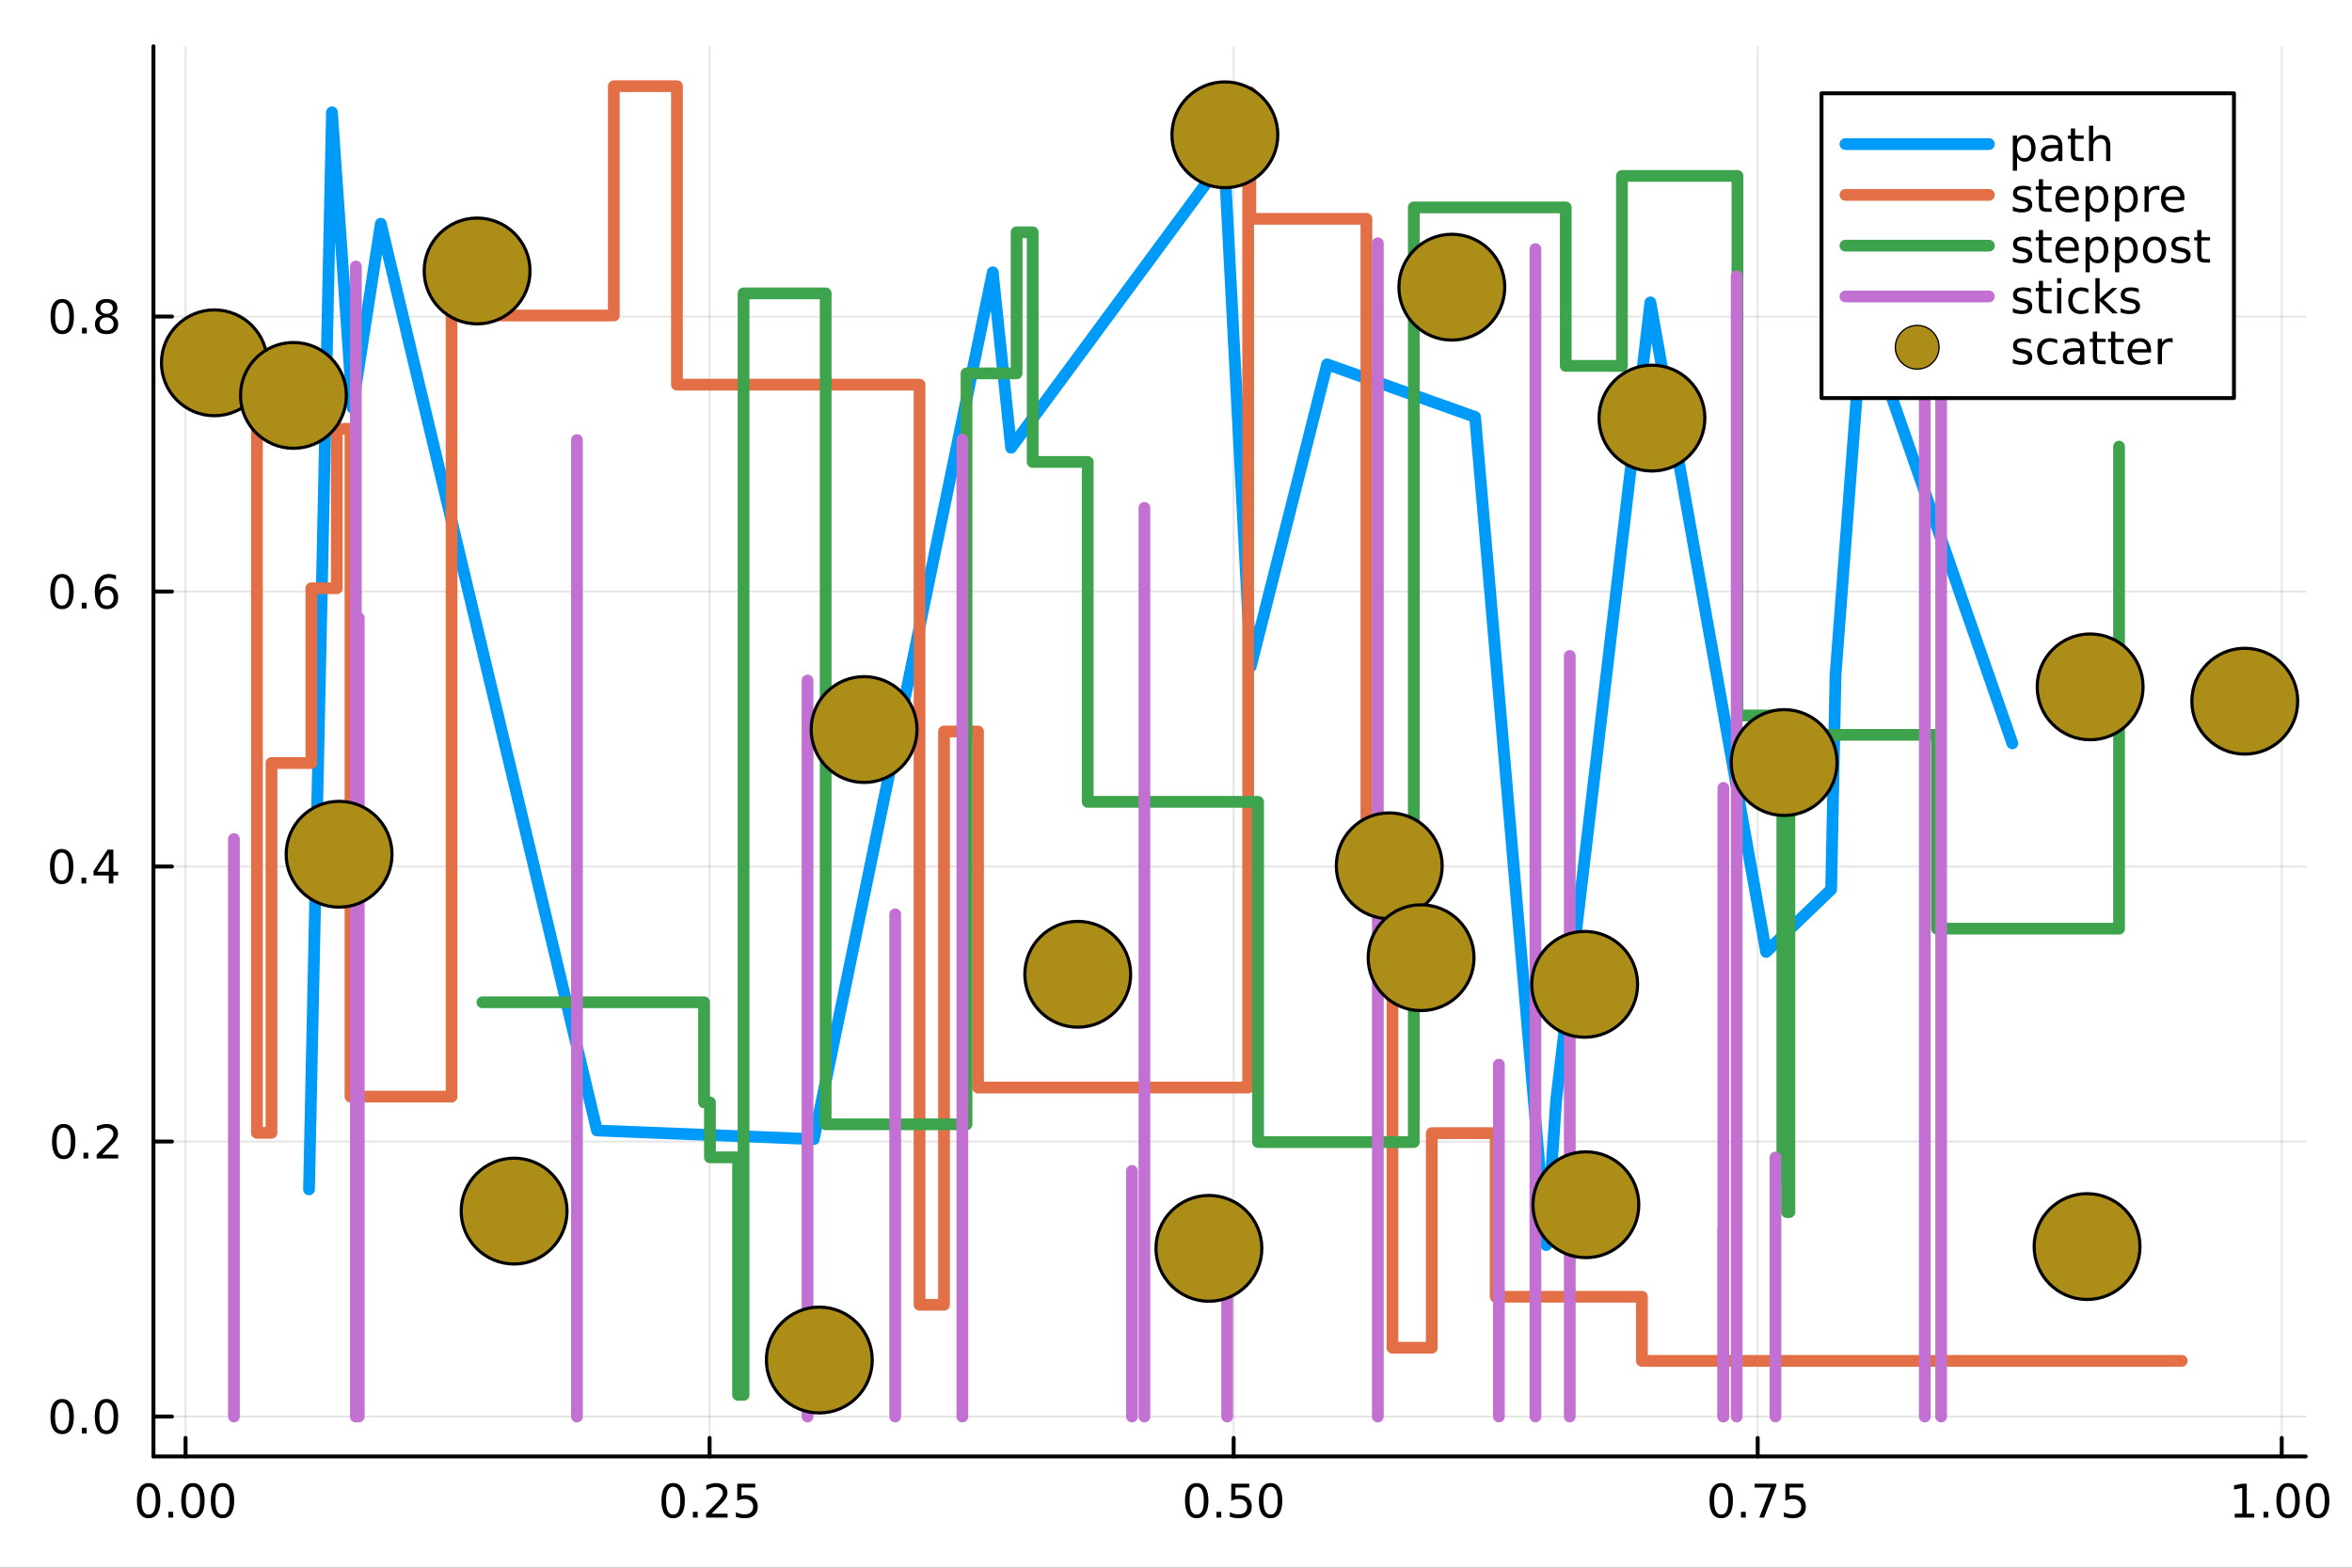 <?xml version="1.0" encoding="utf-8"?>
<svg xmlns="http://www.w3.org/2000/svg" xmlns:xlink="http://www.w3.org/1999/xlink" width="600" height="400" viewBox="0 0 2400 1600">
<rect x="0" y="0" width="2400" height="1600" fill="#333333" stroke="none"/>
<defs>
  <clipPath id="clip410">
    <rect x="0" y="0" width="2400" height="1600"/>
  </clipPath>
</defs>
<path clip-path="url(#clip410)" d="M0 1600 L2400 1600 L2400 0 L0 0  Z" fill="#ffffff" fill-rule="evenodd" fill-opacity="1"/>
<defs>
  <clipPath id="clip411">
    <rect x="480" y="0" width="1681" height="1600"/>
  </clipPath>
</defs>
<path clip-path="url(#clip410)" d="M156.598 1486.45 L2352.76 1486.45 L2352.76 47.244 L156.598 47.244  Z" fill="#ffffff" fill-rule="evenodd" fill-opacity="1"/>
<defs>
  <clipPath id="clip412">
    <rect x="156" y="47" width="2197" height="1440"/>
  </clipPath>
</defs>
<polyline clip-path="url(#clip412)" style="stroke:#000000; stroke-linecap:round; stroke-linejoin:round; stroke-width:2; stroke-opacity:0.1; fill:none" points="189.348,1486.45 189.348,47.244 "/>
<polyline clip-path="url(#clip412)" style="stroke:#000000; stroke-linecap:round; stroke-linejoin:round; stroke-width:2; stroke-opacity:0.1; fill:none" points="724.084,1486.45 724.084,47.244 "/>
<polyline clip-path="url(#clip412)" style="stroke:#000000; stroke-linecap:round; stroke-linejoin:round; stroke-width:2; stroke-opacity:0.1; fill:none" points="1258.82,1486.45 1258.82,47.244 "/>
<polyline clip-path="url(#clip412)" style="stroke:#000000; stroke-linecap:round; stroke-linejoin:round; stroke-width:2; stroke-opacity:0.1; fill:none" points="1793.56,1486.45 1793.56,47.244 "/>
<polyline clip-path="url(#clip412)" style="stroke:#000000; stroke-linecap:round; stroke-linejoin:round; stroke-width:2; stroke-opacity:0.1; fill:none" points="2328.29,1486.45 2328.29,47.244 "/>
<polyline clip-path="url(#clip412)" style="stroke:#000000; stroke-linecap:round; stroke-linejoin:round; stroke-width:2; stroke-opacity:0.1; fill:none" points="156.598,1445.72 2352.76,1445.72 "/>
<polyline clip-path="url(#clip412)" style="stroke:#000000; stroke-linecap:round; stroke-linejoin:round; stroke-width:2; stroke-opacity:0.1; fill:none" points="156.598,1165.06 2352.76,1165.06 "/>
<polyline clip-path="url(#clip412)" style="stroke:#000000; stroke-linecap:round; stroke-linejoin:round; stroke-width:2; stroke-opacity:0.1; fill:none" points="156.598,884.398 2352.76,884.398 "/>
<polyline clip-path="url(#clip412)" style="stroke:#000000; stroke-linecap:round; stroke-linejoin:round; stroke-width:2; stroke-opacity:0.1; fill:none" points="156.598,603.739 2352.76,603.739 "/>
<polyline clip-path="url(#clip412)" style="stroke:#000000; stroke-linecap:round; stroke-linejoin:round; stroke-width:2; stroke-opacity:0.1; fill:none" points="156.598,323.08 2352.76,323.08 "/>
<polyline clip-path="url(#clip410)" style="stroke:#000000; stroke-linecap:round; stroke-linejoin:round; stroke-width:4; stroke-opacity:1; fill:none" points="156.598,1486.45 2352.76,1486.45 "/>
<polyline clip-path="url(#clip410)" style="stroke:#000000; stroke-linecap:round; stroke-linejoin:round; stroke-width:4; stroke-opacity:1; fill:none" points="189.348,1486.45 189.348,1467.55 "/>
<polyline clip-path="url(#clip410)" style="stroke:#000000; stroke-linecap:round; stroke-linejoin:round; stroke-width:4; stroke-opacity:1; fill:none" points="724.084,1486.45 724.084,1467.55 "/>
<polyline clip-path="url(#clip410)" style="stroke:#000000; stroke-linecap:round; stroke-linejoin:round; stroke-width:4; stroke-opacity:1; fill:none" points="1258.82,1486.45 1258.82,1467.55 "/>
<polyline clip-path="url(#clip410)" style="stroke:#000000; stroke-linecap:round; stroke-linejoin:round; stroke-width:4; stroke-opacity:1; fill:none" points="1793.56,1486.45 1793.56,1467.55 "/>
<polyline clip-path="url(#clip410)" style="stroke:#000000; stroke-linecap:round; stroke-linejoin:round; stroke-width:4; stroke-opacity:1; fill:none" points="2328.29,1486.45 2328.29,1467.55 "/>
<path clip-path="url(#clip410)" d="M151.651 1517.37 Q148.04 1517.37 146.211 1520.93 Q144.406 1524.47 144.406 1531.6 Q144.406 1538.71 146.211 1542.27 Q148.04 1545.82 151.651 1545.82 Q155.285 1545.82 157.091 1542.27 Q158.92 1538.71 158.92 1531.6 Q158.92 1524.47 157.091 1520.93 Q155.285 1517.37 151.651 1517.37 M151.651 1513.66 Q157.461 1513.66 160.517 1518.27 Q163.596 1522.85 163.596 1531.6 Q163.596 1540.33 160.517 1544.94 Q157.461 1549.52 151.651 1549.52 Q145.841 1549.52 142.762 1544.94 Q139.707 1540.33 139.707 1531.6 Q139.707 1522.85 142.762 1518.27 Q145.841 1513.66 151.651 1513.66 Z" fill="#000000" fill-rule="nonzero" fill-opacity="1" /><path clip-path="url(#clip410)" d="M171.813 1542.97 L176.697 1542.97 L176.697 1548.85 L171.813 1548.85 L171.813 1542.97 Z" fill="#000000" fill-rule="nonzero" fill-opacity="1" /><path clip-path="url(#clip410)" d="M196.882 1517.37 Q193.271 1517.37 191.443 1520.93 Q189.637 1524.47 189.637 1531.6 Q189.637 1538.71 191.443 1542.27 Q193.271 1545.82 196.882 1545.82 Q200.517 1545.82 202.322 1542.27 Q204.151 1538.71 204.151 1531.6 Q204.151 1524.47 202.322 1520.93 Q200.517 1517.37 196.882 1517.37 M196.882 1513.66 Q202.693 1513.66 205.748 1518.27 Q208.827 1522.85 208.827 1531.6 Q208.827 1540.33 205.748 1544.94 Q202.693 1549.52 196.882 1549.52 Q191.072 1549.52 187.994 1544.94 Q184.938 1540.33 184.938 1531.6 Q184.938 1522.85 187.994 1518.27 Q191.072 1513.66 196.882 1513.66 Z" fill="#000000" fill-rule="nonzero" fill-opacity="1" /><path clip-path="url(#clip410)" d="M227.044 1517.37 Q223.433 1517.37 221.605 1520.93 Q219.799 1524.47 219.799 1531.6 Q219.799 1538.71 221.605 1542.27 Q223.433 1545.82 227.044 1545.82 Q230.679 1545.82 232.484 1542.27 Q234.313 1538.71 234.313 1531.6 Q234.313 1524.47 232.484 1520.93 Q230.679 1517.37 227.044 1517.37 M227.044 1513.66 Q232.854 1513.66 235.91 1518.27 Q238.989 1522.85 238.989 1531.6 Q238.989 1540.33 235.91 1544.94 Q232.854 1549.52 227.044 1549.52 Q221.234 1549.52 218.155 1544.94 Q215.1 1540.33 215.1 1531.6 Q215.1 1522.85 218.155 1518.27 Q221.234 1513.66 227.044 1513.66 Z" fill="#000000" fill-rule="nonzero" fill-opacity="1" /><path clip-path="url(#clip410)" d="M686.885 1517.37 Q683.274 1517.37 681.445 1520.93 Q679.64 1524.47 679.64 1531.6 Q679.64 1538.71 681.445 1542.27 Q683.274 1545.82 686.885 1545.82 Q690.519 1545.82 692.325 1542.27 Q694.154 1538.71 694.154 1531.6 Q694.154 1524.47 692.325 1520.93 Q690.519 1517.37 686.885 1517.37 M686.885 1513.66 Q692.695 1513.66 695.751 1518.27 Q698.829 1522.85 698.829 1531.6 Q698.829 1540.33 695.751 1544.94 Q692.695 1549.52 686.885 1549.52 Q681.075 1549.52 677.996 1544.94 Q674.941 1540.33 674.941 1531.6 Q674.941 1522.85 677.996 1518.27 Q681.075 1513.66 686.885 1513.66 Z" fill="#000000" fill-rule="nonzero" fill-opacity="1" /><path clip-path="url(#clip410)" d="M707.047 1542.97 L711.931 1542.97 L711.931 1548.85 L707.047 1548.85 L707.047 1542.97 Z" fill="#000000" fill-rule="nonzero" fill-opacity="1" /><path clip-path="url(#clip410)" d="M726.144 1544.91 L742.463 1544.91 L742.463 1548.85 L720.519 1548.85 L720.519 1544.91 Q723.181 1542.16 727.764 1537.53 Q732.371 1532.88 733.551 1531.53 Q735.797 1529.01 736.676 1527.27 Q737.579 1525.51 737.579 1523.82 Q737.579 1521.07 735.635 1519.33 Q733.713 1517.6 730.612 1517.6 Q728.413 1517.6 725.959 1518.36 Q723.528 1519.13 720.751 1520.68 L720.751 1515.95 Q723.575 1514.82 726.028 1514.24 Q728.482 1513.66 730.519 1513.66 Q735.889 1513.66 739.084 1516.35 Q742.278 1519.03 742.278 1523.52 Q742.278 1525.65 741.468 1527.57 Q740.681 1529.47 738.575 1532.07 Q737.996 1532.74 734.894 1535.95 Q731.792 1539.15 726.144 1544.91 Z" fill="#000000" fill-rule="nonzero" fill-opacity="1" /><path clip-path="url(#clip410)" d="M752.324 1514.29 L770.681 1514.29 L770.681 1518.22 L756.607 1518.22 L756.607 1526.7 Q757.625 1526.35 758.644 1526.19 Q759.662 1526 760.681 1526 Q766.468 1526 769.848 1529.17 Q773.227 1532.34 773.227 1537.76 Q773.227 1543.34 769.755 1546.44 Q766.283 1549.52 759.963 1549.52 Q757.787 1549.52 755.519 1549.15 Q753.274 1548.78 750.866 1548.04 L750.866 1543.34 Q752.949 1544.47 755.172 1545.03 Q757.394 1545.58 759.871 1545.58 Q763.875 1545.58 766.213 1543.48 Q768.551 1541.37 768.551 1537.76 Q768.551 1534.15 766.213 1532.04 Q763.875 1529.94 759.871 1529.94 Q757.996 1529.94 756.121 1530.35 Q754.269 1530.77 752.324 1531.65 L752.324 1514.29 Z" fill="#000000" fill-rule="nonzero" fill-opacity="1" /><path clip-path="url(#clip410)" d="M1221.12 1517.37 Q1217.51 1517.37 1215.68 1520.93 Q1213.88 1524.47 1213.88 1531.6 Q1213.88 1538.71 1215.68 1542.27 Q1217.51 1545.82 1221.12 1545.82 Q1224.76 1545.82 1226.56 1542.27 Q1228.39 1538.71 1228.39 1531.6 Q1228.39 1524.47 1226.56 1520.93 Q1224.76 1517.37 1221.12 1517.37 M1221.12 1513.66 Q1226.93 1513.66 1229.99 1518.27 Q1233.07 1522.85 1233.07 1531.6 Q1233.07 1540.33 1229.99 1544.94 Q1226.93 1549.52 1221.12 1549.52 Q1215.31 1549.52 1212.23 1544.94 Q1209.18 1540.33 1209.18 1531.6 Q1209.18 1522.85 1212.23 1518.27 Q1215.31 1513.66 1221.12 1513.66 Z" fill="#000000" fill-rule="nonzero" fill-opacity="1" /><path clip-path="url(#clip410)" d="M1241.29 1542.97 L1246.17 1542.97 L1246.17 1548.85 L1241.29 1548.85 L1241.29 1542.97 Z" fill="#000000" fill-rule="nonzero" fill-opacity="1" /><path clip-path="url(#clip410)" d="M1256.4 1514.29 L1274.76 1514.29 L1274.76 1518.22 L1260.68 1518.22 L1260.68 1526.7 Q1261.7 1526.35 1262.72 1526.19 Q1263.74 1526 1264.76 1526 Q1270.54 1526 1273.92 1529.17 Q1277.3 1532.34 1277.3 1537.76 Q1277.3 1543.34 1273.83 1546.44 Q1270.36 1549.52 1264.04 1549.52 Q1261.86 1549.52 1259.6 1549.15 Q1257.35 1548.78 1254.94 1548.04 L1254.94 1543.34 Q1257.03 1544.47 1259.25 1545.03 Q1261.47 1545.58 1263.95 1545.58 Q1267.95 1545.58 1270.29 1543.48 Q1272.63 1541.37 1272.63 1537.76 Q1272.63 1534.15 1270.29 1532.04 Q1267.95 1529.94 1263.95 1529.94 Q1262.07 1529.94 1260.2 1530.35 Q1258.35 1530.77 1256.4 1531.65 L1256.4 1514.29 Z" fill="#000000" fill-rule="nonzero" fill-opacity="1" /><path clip-path="url(#clip410)" d="M1296.52 1517.37 Q1292.91 1517.37 1291.08 1520.93 Q1289.27 1524.47 1289.27 1531.6 Q1289.27 1538.71 1291.08 1542.27 Q1292.91 1545.82 1296.52 1545.82 Q1300.15 1545.82 1301.96 1542.27 Q1303.79 1538.71 1303.79 1531.6 Q1303.79 1524.47 1301.96 1520.93 Q1300.15 1517.37 1296.52 1517.37 M1296.52 1513.66 Q1302.33 1513.66 1305.38 1518.27 Q1308.46 1522.85 1308.46 1531.6 Q1308.46 1540.33 1305.38 1544.94 Q1302.33 1549.52 1296.52 1549.52 Q1290.71 1549.52 1287.63 1544.94 Q1284.57 1540.33 1284.57 1531.6 Q1284.57 1522.85 1287.63 1518.27 Q1290.71 1513.66 1296.52 1513.66 Z" fill="#000000" fill-rule="nonzero" fill-opacity="1" /><path clip-path="url(#clip410)" d="M1756.36 1517.37 Q1752.75 1517.37 1750.92 1520.93 Q1749.11 1524.47 1749.11 1531.6 Q1749.11 1538.71 1750.92 1542.27 Q1752.75 1545.82 1756.36 1545.82 Q1759.99 1545.82 1761.8 1542.27 Q1763.63 1538.71 1763.63 1531.6 Q1763.63 1524.47 1761.8 1520.93 Q1759.99 1517.37 1756.36 1517.37 M1756.36 1513.66 Q1762.17 1513.66 1765.22 1518.27 Q1768.3 1522.85 1768.3 1531.6 Q1768.3 1540.33 1765.22 1544.94 Q1762.17 1549.52 1756.36 1549.52 Q1750.55 1549.52 1747.47 1544.94 Q1744.41 1540.33 1744.41 1531.6 Q1744.41 1522.85 1747.47 1518.27 Q1750.55 1513.66 1756.36 1513.66 Z" fill="#000000" fill-rule="nonzero" fill-opacity="1" /><path clip-path="url(#clip410)" d="M1776.52 1542.97 L1781.4 1542.97 L1781.4 1548.85 L1776.52 1548.85 L1776.52 1542.97 Z" fill="#000000" fill-rule="nonzero" fill-opacity="1" /><path clip-path="url(#clip410)" d="M1790.41 1514.29 L1812.63 1514.29 L1812.63 1516.28 L1800.08 1548.85 L1795.2 1548.85 L1807.01 1518.22 L1790.41 1518.22 L1790.41 1514.29 Z" fill="#000000" fill-rule="nonzero" fill-opacity="1" /><path clip-path="url(#clip410)" d="M1821.8 1514.29 L1840.15 1514.29 L1840.15 1518.22 L1826.08 1518.22 L1826.08 1526.7 Q1827.1 1526.35 1828.12 1526.19 Q1829.13 1526 1830.15 1526 Q1835.94 1526 1839.32 1529.17 Q1842.7 1532.34 1842.7 1537.76 Q1842.7 1543.34 1839.23 1546.44 Q1835.76 1549.52 1829.44 1549.52 Q1827.26 1549.52 1824.99 1549.15 Q1822.75 1548.78 1820.34 1548.04 L1820.34 1543.34 Q1822.42 1544.47 1824.64 1545.03 Q1826.87 1545.58 1829.34 1545.58 Q1833.35 1545.58 1835.69 1543.48 Q1838.02 1541.37 1838.02 1537.76 Q1838.02 1534.15 1835.69 1532.04 Q1833.35 1529.94 1829.34 1529.94 Q1827.47 1529.94 1825.59 1530.35 Q1823.74 1530.77 1821.8 1531.65 L1821.8 1514.29 Z" fill="#000000" fill-rule="nonzero" fill-opacity="1" /><path clip-path="url(#clip410)" d="M2280.36 1544.91 L2288 1544.91 L2288 1518.55 L2279.69 1520.21 L2279.69 1515.95 L2287.96 1514.29 L2292.63 1514.29 L2292.63 1544.91 L2300.27 1544.91 L2300.27 1548.85 L2280.36 1548.85 L2280.36 1544.91 Z" fill="#000000" fill-rule="nonzero" fill-opacity="1" /><path clip-path="url(#clip410)" d="M2309.72 1542.97 L2314.6 1542.97 L2314.6 1548.85 L2309.72 1548.85 L2309.72 1542.97 Z" fill="#000000" fill-rule="nonzero" fill-opacity="1" /><path clip-path="url(#clip410)" d="M2334.79 1517.37 Q2331.17 1517.37 2329.35 1520.93 Q2327.54 1524.47 2327.54 1531.6 Q2327.54 1538.71 2329.35 1542.27 Q2331.17 1545.82 2334.79 1545.82 Q2338.42 1545.82 2340.23 1542.27 Q2342.05 1538.71 2342.05 1531.6 Q2342.05 1524.47 2340.23 1520.93 Q2338.42 1517.37 2334.79 1517.37 M2334.79 1513.66 Q2340.6 1513.66 2343.65 1518.27 Q2346.73 1522.85 2346.73 1531.6 Q2346.73 1540.33 2343.65 1544.94 Q2340.6 1549.52 2334.79 1549.52 Q2328.98 1549.52 2325.9 1544.94 Q2322.84 1540.33 2322.84 1531.6 Q2322.84 1522.85 2325.9 1518.27 Q2328.98 1513.66 2334.79 1513.66 Z" fill="#000000" fill-rule="nonzero" fill-opacity="1" /><path clip-path="url(#clip410)" d="M2364.95 1517.37 Q2361.34 1517.37 2359.51 1520.93 Q2357.7 1524.47 2357.7 1531.6 Q2357.7 1538.71 2359.51 1542.27 Q2361.34 1545.82 2364.95 1545.82 Q2368.58 1545.82 2370.39 1542.27 Q2372.22 1538.71 2372.22 1531.6 Q2372.22 1524.47 2370.39 1520.93 Q2368.58 1517.37 2364.95 1517.37 M2364.95 1513.66 Q2370.76 1513.66 2373.81 1518.27 Q2376.89 1522.85 2376.89 1531.6 Q2376.89 1540.33 2373.81 1544.94 Q2370.76 1549.52 2364.95 1549.52 Q2359.14 1549.52 2356.06 1544.94 Q2353 1540.33 2353 1531.6 Q2353 1522.85 2356.06 1518.27 Q2359.14 1513.66 2364.95 1513.66 Z" fill="#000000" fill-rule="nonzero" fill-opacity="1" /><polyline clip-path="url(#clip410)" style="stroke:#000000; stroke-linecap:round; stroke-linejoin:round; stroke-width:4; stroke-opacity:1; fill:none" points="156.598,1486.45 156.598,47.244 "/>
<polyline clip-path="url(#clip410)" style="stroke:#000000; stroke-linecap:round; stroke-linejoin:round; stroke-width:4; stroke-opacity:1; fill:none" points="156.598,1445.72 175.496,1445.72 "/>
<polyline clip-path="url(#clip410)" style="stroke:#000000; stroke-linecap:round; stroke-linejoin:round; stroke-width:4; stroke-opacity:1; fill:none" points="156.598,1165.06 175.496,1165.06 "/>
<polyline clip-path="url(#clip410)" style="stroke:#000000; stroke-linecap:round; stroke-linejoin:round; stroke-width:4; stroke-opacity:1; fill:none" points="156.598,884.398 175.496,884.398 "/>
<polyline clip-path="url(#clip410)" style="stroke:#000000; stroke-linecap:round; stroke-linejoin:round; stroke-width:4; stroke-opacity:1; fill:none" points="156.598,603.739 175.496,603.739 "/>
<polyline clip-path="url(#clip410)" style="stroke:#000000; stroke-linecap:round; stroke-linejoin:round; stroke-width:4; stroke-opacity:1; fill:none" points="156.598,323.08 175.496,323.08 "/>
<path clip-path="url(#clip410)" d="M63.423 1431.51 Q59.812 1431.51 57.983 1435.08 Q56.177 1438.62 56.177 1445.75 Q56.177 1452.86 57.983 1456.42 Q59.812 1459.96 63.423 1459.96 Q67.057 1459.96 68.862 1456.42 Q70.691 1452.86 70.691 1445.75 Q70.691 1438.62 68.862 1435.08 Q67.057 1431.51 63.423 1431.51 M63.423 1427.81 Q69.233 1427.81 72.288 1432.42 Q75.367 1437 75.367 1445.75 Q75.367 1454.48 72.288 1459.08 Q69.233 1463.67 63.423 1463.67 Q57.612 1463.67 54.534 1459.08 Q51.478 1454.48 51.478 1445.75 Q51.478 1437 54.534 1432.42 Q57.612 1427.81 63.423 1427.81 Z" fill="#000000" fill-rule="nonzero" fill-opacity="1" /><path clip-path="url(#clip410)" d="M83.585 1457.12 L88.469 1457.12 L88.469 1463 L83.585 1463 L83.585 1457.12 Z" fill="#000000" fill-rule="nonzero" fill-opacity="1" /><path clip-path="url(#clip410)" d="M108.654 1431.51 Q105.043 1431.51 103.214 1435.08 Q101.409 1438.62 101.409 1445.75 Q101.409 1452.86 103.214 1456.42 Q105.043 1459.96 108.654 1459.96 Q112.288 1459.96 114.094 1456.42 Q115.922 1452.86 115.922 1445.75 Q115.922 1438.62 114.094 1435.08 Q112.288 1431.51 108.654 1431.51 M108.654 1427.81 Q114.464 1427.81 117.52 1432.42 Q120.598 1437 120.598 1445.75 Q120.598 1454.48 117.52 1459.08 Q114.464 1463.67 108.654 1463.67 Q102.844 1463.67 99.765 1459.08 Q96.71 1454.48 96.71 1445.75 Q96.71 1437 99.765 1432.42 Q102.844 1427.81 108.654 1427.81 Z" fill="#000000" fill-rule="nonzero" fill-opacity="1" /><path clip-path="url(#clip410)" d="M65.02 1150.86 Q61.409 1150.86 59.58 1154.42 Q57.775 1157.96 57.775 1165.09 Q57.775 1172.2 59.58 1175.76 Q61.409 1179.3 65.02 1179.3 Q68.654 1179.3 70.46 1175.76 Q72.288 1172.2 72.288 1165.09 Q72.288 1157.96 70.46 1154.42 Q68.654 1150.86 65.02 1150.86 M65.02 1147.15 Q70.83 1147.15 73.885 1151.76 Q76.964 1156.34 76.964 1165.09 Q76.964 1173.82 73.885 1178.42 Q70.83 1183.01 65.02 1183.01 Q59.21 1183.01 56.131 1178.42 Q53.075 1173.82 53.075 1165.09 Q53.075 1156.34 56.131 1151.76 Q59.21 1147.15 65.02 1147.15 Z" fill="#000000" fill-rule="nonzero" fill-opacity="1" /><path clip-path="url(#clip410)" d="M85.182 1176.46 L90.066 1176.46 L90.066 1182.34 L85.182 1182.34 L85.182 1176.46 Z" fill="#000000" fill-rule="nonzero" fill-opacity="1" /><path clip-path="url(#clip410)" d="M104.279 1178.4 L120.598 1178.4 L120.598 1182.34 L98.654 1182.34 L98.654 1178.4 Q101.316 1175.65 105.899 1171.02 Q110.506 1166.36 111.686 1165.02 Q113.932 1162.5 114.811 1160.76 Q115.714 1159 115.714 1157.31 Q115.714 1154.56 113.77 1152.82 Q111.848 1151.09 108.746 1151.09 Q106.547 1151.09 104.094 1151.85 Q101.663 1152.61 98.885 1154.17 L98.885 1149.44 Q101.709 1148.31 104.163 1147.73 Q106.617 1147.15 108.654 1147.15 Q114.024 1147.15 117.219 1149.84 Q120.413 1152.52 120.413 1157.01 Q120.413 1159.14 119.603 1161.06 Q118.816 1162.96 116.709 1165.55 Q116.131 1166.23 113.029 1169.44 Q109.927 1172.64 104.279 1178.4 Z" fill="#000000" fill-rule="nonzero" fill-opacity="1" /><path clip-path="url(#clip410)" d="M62.937 870.197 Q59.325 870.197 57.497 873.761 Q55.691 877.303 55.691 884.433 Q55.691 891.539 57.497 895.104 Q59.325 898.646 62.937 898.646 Q66.571 898.646 68.376 895.104 Q70.205 891.539 70.205 884.433 Q70.205 877.303 68.376 873.761 Q66.571 870.197 62.937 870.197 M62.937 866.493 Q68.747 866.493 71.802 871.099 Q74.881 875.683 74.881 884.433 Q74.881 893.159 71.802 897.766 Q68.747 902.349 62.937 902.349 Q57.126 902.349 54.048 897.766 Q50.992 893.159 50.992 884.433 Q50.992 875.683 54.048 871.099 Q57.126 866.493 62.937 866.493 Z" fill="#000000" fill-rule="nonzero" fill-opacity="1" /><path clip-path="url(#clip410)" d="M83.098 895.798 L87.983 895.798 L87.983 901.678 L83.098 901.678 L83.098 895.798 Z" fill="#000000" fill-rule="nonzero" fill-opacity="1" /><path clip-path="url(#clip410)" d="M111.015 871.192 L99.21 889.641 L111.015 889.641 L111.015 871.192 M109.788 867.118 L115.668 867.118 L115.668 889.641 L120.598 889.641 L120.598 893.53 L115.668 893.53 L115.668 901.678 L111.015 901.678 L111.015 893.53 L95.413 893.53 L95.413 889.016 L109.788 867.118 Z" fill="#000000" fill-rule="nonzero" fill-opacity="1" /><path clip-path="url(#clip410)" d="M63.261 589.538 Q59.65 589.538 57.821 593.103 Q56.015 596.644 56.015 603.774 Q56.015 610.88 57.821 614.445 Q59.65 617.987 63.261 617.987 Q66.895 617.987 68.7 614.445 Q70.529 610.88 70.529 603.774 Q70.529 596.644 68.7 593.103 Q66.895 589.538 63.261 589.538 M63.261 585.834 Q69.071 585.834 72.126 590.44 Q75.205 595.024 75.205 603.774 Q75.205 612.501 72.126 617.107 Q69.071 621.69 63.261 621.69 Q57.45 621.69 54.372 617.107 Q51.316 612.501 51.316 603.774 Q51.316 595.024 54.372 590.44 Q57.45 585.834 63.261 585.834 Z" fill="#000000" fill-rule="nonzero" fill-opacity="1" /><path clip-path="url(#clip410)" d="M83.422 615.139 L88.307 615.139 L88.307 621.019 L83.422 621.019 L83.422 615.139 Z" fill="#000000" fill-rule="nonzero" fill-opacity="1" /><path clip-path="url(#clip410)" d="M109.071 601.876 Q105.922 601.876 104.071 604.028 Q102.242 606.181 102.242 609.931 Q102.242 613.658 104.071 615.834 Q105.922 617.987 109.071 617.987 Q112.219 617.987 114.047 615.834 Q115.899 613.658 115.899 609.931 Q115.899 606.181 114.047 604.028 Q112.219 601.876 109.071 601.876 M118.353 587.223 L118.353 591.482 Q116.594 590.649 114.788 590.209 Q113.006 589.769 111.246 589.769 Q106.617 589.769 104.163 592.894 Q101.733 596.019 101.385 602.339 Q102.751 600.325 104.811 599.26 Q106.871 598.172 109.348 598.172 Q114.557 598.172 117.566 601.343 Q120.598 604.491 120.598 609.931 Q120.598 615.255 117.45 618.473 Q114.302 621.69 109.071 621.69 Q103.075 621.69 99.904 617.107 Q96.733 612.501 96.733 603.774 Q96.733 595.579 100.621 590.718 Q104.51 585.834 111.061 585.834 Q112.82 585.834 114.603 586.181 Q116.408 586.528 118.353 587.223 Z" fill="#000000" fill-rule="nonzero" fill-opacity="1" /><path clip-path="url(#clip410)" d="M63.515 308.879 Q59.904 308.879 58.075 312.444 Q56.27 315.985 56.27 323.115 Q56.27 330.221 58.075 333.786 Q59.904 337.328 63.515 337.328 Q67.149 337.328 68.955 333.786 Q70.784 330.221 70.784 323.115 Q70.784 315.985 68.955 312.444 Q67.149 308.879 63.515 308.879 M63.515 305.175 Q69.325 305.175 72.381 309.782 Q75.46 314.365 75.46 323.115 Q75.46 331.842 72.381 336.448 Q69.325 341.031 63.515 341.031 Q57.705 341.031 54.626 336.448 Q51.571 331.842 51.571 323.115 Q51.571 314.365 54.626 309.782 Q57.705 305.175 63.515 305.175 Z" fill="#000000" fill-rule="nonzero" fill-opacity="1" /><path clip-path="url(#clip410)" d="M83.677 334.481 L88.561 334.481 L88.561 340.36 L83.677 340.36 L83.677 334.481 Z" fill="#000000" fill-rule="nonzero" fill-opacity="1" /><path clip-path="url(#clip410)" d="M108.746 323.948 Q105.413 323.948 103.492 325.731 Q101.594 327.513 101.594 330.638 Q101.594 333.763 103.492 335.545 Q105.413 337.328 108.746 337.328 Q112.08 337.328 114.001 335.545 Q115.922 333.74 115.922 330.638 Q115.922 327.513 114.001 325.731 Q112.103 323.948 108.746 323.948 M104.071 321.957 Q101.061 321.217 99.371 319.157 Q97.705 317.096 97.705 314.133 Q97.705 309.99 100.645 307.583 Q103.608 305.175 108.746 305.175 Q113.908 305.175 116.848 307.583 Q119.788 309.99 119.788 314.133 Q119.788 317.096 118.098 319.157 Q116.432 321.217 113.445 321.957 Q116.825 322.745 118.7 325.036 Q120.598 327.328 120.598 330.638 Q120.598 335.661 117.52 338.346 Q114.464 341.031 108.746 341.031 Q103.029 341.031 99.95 338.346 Q96.895 335.661 96.895 330.638 Q96.895 327.328 98.793 325.036 Q100.691 322.745 104.071 321.957 M102.358 314.573 Q102.358 317.258 104.024 318.763 Q105.714 320.268 108.746 320.268 Q111.756 320.268 113.445 318.763 Q115.158 317.258 115.158 314.573 Q115.158 311.888 113.445 310.383 Q111.756 308.879 108.746 308.879 Q105.714 308.879 104.024 310.383 Q102.358 311.888 102.358 314.573 Z" fill="#000000" fill-rule="nonzero" fill-opacity="1" /><polyline clip-path="url(#clip412)" style="stroke:#009af9; stroke-linecap:round; stroke-linejoin:round; stroke-width:12; stroke-opacity:1; fill:none" points="315.336,1213.89 338.737,114.626 359.724,416.104 388.571,228.35 609.135,1153.8 830.45,1162.6 1013.02,277.935 1031.74,456.965 1249.29,162.141 1276.29,680.228 1354.21,371.831 1505.21,425.523 1577.78,1270.76 1587.9,1123.2 1684.08,308.64 1802.16,971.575 1868.51,907.81 1872.99,689.151 1900.91,320.785 2053.42,758.7 "/>
<polyline clip-path="url(#clip412)" style="stroke:#e26f46; stroke-linecap:round; stroke-linejoin:round; stroke-width:12; stroke-opacity:1; fill:none" points="262.176,395.134 262.176,1156.2 277.016,1156.2 277.016,778.742 317.741,778.742 317.741,600.366 343.696,600.366 343.696,437.655 357.648,437.655 357.648,1119.21 460.789,1119.21 460.789,322.028 626.357,322.028 626.357,87.976 690.756,87.976 690.756,392.587 938.327,392.587 938.327,1331.68 963.287,1331.68 963.287,746.562 998.009,746.562 998.009,1109.95 1273.63,1109.95 1273.63,144.172 1274.84,144.172 1274.84,94.162 1275.82,94.162 1275.82,223.332 1394.3,223.332 1394.3,863.885 1420.87,863.885 1420.87,1375.51 1461,1375.51 1461,1156.48 1526.21,1156.48 1526.21,1323.5 1675.44,1323.5 1675.44,1388.92 2226.26,1388.92 "/>
<polyline clip-path="url(#clip412)" style="stroke:#3da44d; stroke-linecap:round; stroke-linejoin:round; stroke-width:12; stroke-opacity:1; fill:none" points="492.256,1022.93 718.427,1022.93 718.427,1125.11 724.435,1125.11 724.435,1181.18 753.155,1181.18 753.155,1423.65 758.735,1423.65 758.735,299.411 842.523,299.411 842.523,1147.49 986.268,1147.49 986.268,381.048 1037.35,381.048 1037.35,237.08 1053.76,237.08 1053.76,471.47 1109.94,471.47 1109.94,818.379 1283.74,818.379 1283.74,1165.63 1442.65,1165.63 1442.65,211.674 1597.69,211.674 1597.69,373.431 1655.04,373.431 1655.04,179.543 1772.92,179.543 1772.92,730.238 1818.71,730.238 1818.71,1200.98 1823.43,1200.98 1823.43,1237.06 1825.92,1237.06 1825.92,749.993 1976.4,749.993 1976.4,947.799 2162.3,947.799 2162.3,455.815 "/>
<polyline clip-path="url(#clip412)" style="stroke:#c271d2; stroke-linecap:round; stroke-linejoin:round; stroke-width:12; stroke-opacity:1; fill:none" points="238.702,1445.72 238.702,856.365 "/>
<polyline clip-path="url(#clip412)" style="stroke:#c271d2; stroke-linecap:round; stroke-linejoin:round; stroke-width:12; stroke-opacity:1; fill:none" points="363.122,1445.72 363.122,271.978 "/>
<polyline clip-path="url(#clip412)" style="stroke:#c271d2; stroke-linecap:round; stroke-linejoin:round; stroke-width:12; stroke-opacity:1; fill:none" points="366.086,1445.72 366.086,630.691 "/>
<polyline clip-path="url(#clip412)" style="stroke:#c271d2; stroke-linecap:round; stroke-linejoin:round; stroke-width:12; stroke-opacity:1; fill:none" points="588.733,1445.72 588.733,449.17 "/>
<polyline clip-path="url(#clip412)" style="stroke:#c271d2; stroke-linecap:round; stroke-linejoin:round; stroke-width:12; stroke-opacity:1; fill:none" points="824.021,1445.72 824.021,694.526 "/>
<polyline clip-path="url(#clip412)" style="stroke:#c271d2; stroke-linecap:round; stroke-linejoin:round; stroke-width:12; stroke-opacity:1; fill:none" points="913.488,1445.72 913.488,933.149 "/>
<polyline clip-path="url(#clip412)" style="stroke:#c271d2; stroke-linecap:round; stroke-linejoin:round; stroke-width:12; stroke-opacity:1; fill:none" points="981.98,1445.72 981.98,448.619 "/>
<polyline clip-path="url(#clip412)" style="stroke:#c271d2; stroke-linecap:round; stroke-linejoin:round; stroke-width:12; stroke-opacity:1; fill:none" points="1155.05,1445.72 1155.05,1195.04 "/>
<polyline clip-path="url(#clip412)" style="stroke:#c271d2; stroke-linecap:round; stroke-linejoin:round; stroke-width:12; stroke-opacity:1; fill:none" points="1167.78,1445.72 1167.78,518.333 "/>
<polyline clip-path="url(#clip412)" style="stroke:#c271d2; stroke-linecap:round; stroke-linejoin:round; stroke-width:12; stroke-opacity:1; fill:none" points="1252.22,1445.72 1252.22,1251.1 "/>
<polyline clip-path="url(#clip412)" style="stroke:#c271d2; stroke-linecap:round; stroke-linejoin:round; stroke-width:12; stroke-opacity:1; fill:none" points="1405.96,1445.72 1405.96,248.297 "/>
<polyline clip-path="url(#clip412)" style="stroke:#c271d2; stroke-linecap:round; stroke-linejoin:round; stroke-width:12; stroke-opacity:1; fill:none" points="1529.49,1445.72 1529.49,1086.54 "/>
<polyline clip-path="url(#clip412)" style="stroke:#c271d2; stroke-linecap:round; stroke-linejoin:round; stroke-width:12; stroke-opacity:1; fill:none" points="1566.76,1445.72 1566.76,254.241 "/>
<polyline clip-path="url(#clip412)" style="stroke:#c271d2; stroke-linecap:round; stroke-linejoin:round; stroke-width:12; stroke-opacity:1; fill:none" points="1601.82,1445.72 1601.82,669.429 "/>
<polyline clip-path="url(#clip412)" style="stroke:#c271d2; stroke-linecap:round; stroke-linejoin:round; stroke-width:12; stroke-opacity:1; fill:none" points="1758.5,1445.72 1758.5,1254.11 "/>
<polyline clip-path="url(#clip412)" style="stroke:#c271d2; stroke-linecap:round; stroke-linejoin:round; stroke-width:12; stroke-opacity:1; fill:none" points="1758.55,1445.72 1758.55,804.155 "/>
<polyline clip-path="url(#clip412)" style="stroke:#c271d2; stroke-linecap:round; stroke-linejoin:round; stroke-width:12; stroke-opacity:1; fill:none" points="1772.13,1445.72 1772.13,281.994 "/>
<polyline clip-path="url(#clip412)" style="stroke:#c271d2; stroke-linecap:round; stroke-linejoin:round; stroke-width:12; stroke-opacity:1; fill:none" points="1811.69,1445.72 1811.69,1181.37 "/>
<polyline clip-path="url(#clip412)" style="stroke:#c271d2; stroke-linecap:round; stroke-linejoin:round; stroke-width:12; stroke-opacity:1; fill:none" points="1964.09,1445.72 1964.09,271.289 "/>
<polyline clip-path="url(#clip412)" style="stroke:#c271d2; stroke-linecap:round; stroke-linejoin:round; stroke-width:12; stroke-opacity:1; fill:none" points="1980.76,1445.72 1980.76,221.024 "/>
<circle clip-path="url(#clip412)" cx="218.754" cy="370.289" r="54" fill="#ac8d18" fill-rule="evenodd" fill-opacity="1" stroke="#000000" stroke-opacity="1" stroke-width="3.2"/>
<circle clip-path="url(#clip412)" cx="299.456" cy="403.547" r="54" fill="#ac8d18" fill-rule="evenodd" fill-opacity="1" stroke="#000000" stroke-opacity="1" stroke-width="3.2"/>
<circle clip-path="url(#clip412)" cx="346.015" cy="871.854" r="54" fill="#ac8d18" fill-rule="evenodd" fill-opacity="1" stroke="#000000" stroke-opacity="1" stroke-width="3.2"/>
<circle clip-path="url(#clip412)" cx="486.855" cy="276.542" r="54" fill="#ac8d18" fill-rule="evenodd" fill-opacity="1" stroke="#000000" stroke-opacity="1" stroke-width="3.2"/>
<circle clip-path="url(#clip412)" cx="524.602" cy="1236.05" r="54" fill="#ac8d18" fill-rule="evenodd" fill-opacity="1" stroke="#000000" stroke-opacity="1" stroke-width="3.2"/>
<circle clip-path="url(#clip412)" cx="836.021" cy="1388.07" r="54" fill="#ac8d18" fill-rule="evenodd" fill-opacity="1" stroke="#000000" stroke-opacity="1" stroke-width="3.2"/>
<circle clip-path="url(#clip412)" cx="881.732" cy="744.575" r="54" fill="#ac8d18" fill-rule="evenodd" fill-opacity="1" stroke="#000000" stroke-opacity="1" stroke-width="3.2"/>
<circle clip-path="url(#clip412)" cx="1099.74" cy="994.364" r="54" fill="#ac8d18" fill-rule="evenodd" fill-opacity="1" stroke="#000000" stroke-opacity="1" stroke-width="3.2"/>
<circle clip-path="url(#clip412)" cx="1233.58" cy="1274.09" r="54" fill="#ac8d18" fill-rule="evenodd" fill-opacity="1" stroke="#000000" stroke-opacity="1" stroke-width="3.2"/>
<circle clip-path="url(#clip412)" cx="1249.86" cy="137.589" r="54" fill="#ac8d18" fill-rule="evenodd" fill-opacity="1" stroke="#000000" stroke-opacity="1" stroke-width="3.2"/>
<circle clip-path="url(#clip412)" cx="1417.61" cy="883.647" r="54" fill="#ac8d18" fill-rule="evenodd" fill-opacity="1" stroke="#000000" stroke-opacity="1" stroke-width="3.2"/>
<circle clip-path="url(#clip412)" cx="1450.1" cy="977.452" r="54" fill="#ac8d18" fill-rule="evenodd" fill-opacity="1" stroke="#000000" stroke-opacity="1" stroke-width="3.2"/>
<circle clip-path="url(#clip412)" cx="1481.47" cy="293.108" r="54" fill="#ac8d18" fill-rule="evenodd" fill-opacity="1" stroke="#000000" stroke-opacity="1" stroke-width="3.2"/>
<circle clip-path="url(#clip412)" cx="1617.01" cy="1004.63" r="54" fill="#ac8d18" fill-rule="evenodd" fill-opacity="1" stroke="#000000" stroke-opacity="1" stroke-width="3.2"/>
<circle clip-path="url(#clip412)" cx="1618.24" cy="1229.57" r="54" fill="#ac8d18" fill-rule="evenodd" fill-opacity="1" stroke="#000000" stroke-opacity="1" stroke-width="3.2"/>
<circle clip-path="url(#clip412)" cx="1685.65" cy="426.711" r="54" fill="#ac8d18" fill-rule="evenodd" fill-opacity="1" stroke="#000000" stroke-opacity="1" stroke-width="3.2"/>
<circle clip-path="url(#clip412)" cx="1820.55" cy="778.276" r="54" fill="#ac8d18" fill-rule="evenodd" fill-opacity="1" stroke="#000000" stroke-opacity="1" stroke-width="3.2"/>
<circle clip-path="url(#clip412)" cx="2129.67" cy="1272.27" r="54" fill="#ac8d18" fill-rule="evenodd" fill-opacity="1" stroke="#000000" stroke-opacity="1" stroke-width="3.2"/>
<circle clip-path="url(#clip412)" cx="2132.79" cy="701.037" r="54" fill="#ac8d18" fill-rule="evenodd" fill-opacity="1" stroke="#000000" stroke-opacity="1" stroke-width="3.2"/>
<circle clip-path="url(#clip412)" cx="2290.6" cy="715.637" r="54" fill="#ac8d18" fill-rule="evenodd" fill-opacity="1" stroke="#000000" stroke-opacity="1" stroke-width="3.2"/>
<path clip-path="url(#clip410)" d="M1858.71 406.258 L2279.55 406.258 L2279.55 95.218 L1858.71 95.218  Z" fill="#ffffff" fill-rule="evenodd" fill-opacity="1"/>
<polyline clip-path="url(#clip410)" style="stroke:#000000; stroke-linecap:round; stroke-linejoin:round; stroke-width:4; stroke-opacity:1; fill:none" points="1858.71,406.258 2279.55,406.258 2279.55,95.218 1858.71,95.218 1858.71,406.258 "/>
<polyline clip-path="url(#clip410)" style="stroke:#009af9; stroke-linecap:round; stroke-linejoin:round; stroke-width:12; stroke-opacity:1; fill:none" points="1883.11,147.058 2029.52,147.058 "/>
<path clip-path="url(#clip410)" d="M2058.21 160.449 L2058.21 174.199 L2053.92 174.199 L2053.92 138.412 L2058.21 138.412 L2058.21 142.347 Q2059.55 140.032 2061.59 138.921 Q2063.65 137.787 2066.49 137.787 Q2071.21 137.787 2074.15 141.537 Q2077.12 145.287 2077.12 151.398 Q2077.12 157.509 2074.15 161.259 Q2071.21 165.009 2066.49 165.009 Q2063.65 165.009 2061.59 163.898 Q2059.55 162.763 2058.21 160.449 M2072.7 151.398 Q2072.7 146.699 2070.75 144.037 Q2068.83 141.352 2065.45 141.352 Q2062.07 141.352 2060.13 144.037 Q2058.21 146.699 2058.21 151.398 Q2058.21 156.097 2060.13 158.782 Q2062.07 161.444 2065.45 161.444 Q2068.83 161.444 2070.75 158.782 Q2072.7 156.097 2072.7 151.398 Z" fill="#000000" fill-rule="nonzero" fill-opacity="1" /><path clip-path="url(#clip410)" d="M2095.96 151.305 Q2090.8 151.305 2088.81 152.486 Q2086.82 153.666 2086.82 156.514 Q2086.82 158.782 2088.3 160.125 Q2089.8 161.444 2092.37 161.444 Q2095.91 161.444 2098.04 158.944 Q2100.2 156.421 2100.2 152.254 L2100.2 151.305 L2095.96 151.305 M2104.46 149.546 L2104.46 164.338 L2100.2 164.338 L2100.2 160.402 Q2098.74 162.763 2096.56 163.898 Q2094.39 165.009 2091.24 165.009 Q2087.26 165.009 2084.9 162.787 Q2082.56 160.541 2082.56 156.791 Q2082.56 152.416 2085.47 150.194 Q2088.41 147.972 2094.22 147.972 L2100.2 147.972 L2100.2 147.555 Q2100.2 144.615 2098.25 143.018 Q2096.33 141.398 2092.83 141.398 Q2090.61 141.398 2088.51 141.93 Q2086.4 142.463 2084.46 143.527 L2084.46 139.592 Q2086.79 138.69 2088.99 138.25 Q2091.19 137.787 2093.27 137.787 Q2098.9 137.787 2101.68 140.703 Q2104.46 143.62 2104.46 149.546 Z" fill="#000000" fill-rule="nonzero" fill-opacity="1" /><path clip-path="url(#clip410)" d="M2117.44 131.051 L2117.44 138.412 L2126.21 138.412 L2126.21 141.722 L2117.44 141.722 L2117.44 155.796 Q2117.44 158.967 2118.3 159.87 Q2119.18 160.773 2121.84 160.773 L2126.21 160.773 L2126.21 164.338 L2121.84 164.338 Q2116.91 164.338 2115.03 162.509 Q2113.16 160.657 2113.16 155.796 L2113.16 141.722 L2110.03 141.722 L2110.03 138.412 L2113.16 138.412 L2113.16 131.051 L2117.44 131.051 Z" fill="#000000" fill-rule="nonzero" fill-opacity="1" /><path clip-path="url(#clip410)" d="M2153.37 148.689 L2153.37 164.338 L2149.11 164.338 L2149.11 148.828 Q2149.11 145.148 2147.67 143.319 Q2146.24 141.49 2143.37 141.49 Q2139.92 141.49 2137.93 143.69 Q2135.94 145.889 2135.94 149.685 L2135.94 164.338 L2131.65 164.338 L2131.65 128.319 L2135.94 128.319 L2135.94 142.44 Q2137.46 140.102 2139.52 138.944 Q2141.61 137.787 2144.32 137.787 Q2148.78 137.787 2151.08 140.565 Q2153.37 143.319 2153.37 148.689 Z" fill="#000000" fill-rule="nonzero" fill-opacity="1" /><polyline clip-path="url(#clip410)" style="stroke:#e26f46; stroke-linecap:round; stroke-linejoin:round; stroke-width:12; stroke-opacity:1; fill:none" points="1883.11,198.898 2029.52,198.898 "/>
<path clip-path="url(#clip410)" d="M2072.35 191.016 L2072.35 195.043 Q2070.54 194.117 2068.6 193.655 Q2066.65 193.192 2064.57 193.192 Q2061.4 193.192 2059.8 194.164 Q2058.23 195.136 2058.23 197.08 Q2058.23 198.562 2059.36 199.418 Q2060.5 200.252 2063.92 201.016 L2065.38 201.34 Q2069.92 202.312 2071.82 204.094 Q2073.74 205.854 2073.74 209.025 Q2073.74 212.636 2070.87 214.742 Q2068.02 216.849 2063.02 216.849 Q2060.94 216.849 2058.67 216.432 Q2056.42 216.039 2053.92 215.228 L2053.92 210.83 Q2056.28 212.057 2058.58 212.682 Q2060.87 213.284 2063.11 213.284 Q2066.12 213.284 2067.74 212.266 Q2069.36 211.224 2069.36 209.349 Q2069.36 207.613 2068.18 206.687 Q2067.02 205.761 2063.07 204.904 L2061.59 204.557 Q2057.63 203.724 2055.87 202.011 Q2054.11 200.275 2054.11 197.266 Q2054.11 193.608 2056.7 191.618 Q2059.29 189.627 2064.06 189.627 Q2066.42 189.627 2068.51 189.974 Q2070.59 190.321 2072.35 191.016 Z" fill="#000000" fill-rule="nonzero" fill-opacity="1" /><path clip-path="url(#clip410)" d="M2084.73 182.891 L2084.73 190.252 L2093.51 190.252 L2093.51 193.562 L2084.73 193.562 L2084.73 207.636 Q2084.73 210.807 2085.59 211.71 Q2086.47 212.613 2089.13 212.613 L2093.51 212.613 L2093.51 216.178 L2089.13 216.178 Q2084.2 216.178 2082.33 214.349 Q2080.45 212.497 2080.45 207.636 L2080.45 193.562 L2077.33 193.562 L2077.33 190.252 L2080.45 190.252 L2080.45 182.891 L2084.73 182.891 Z" fill="#000000" fill-rule="nonzero" fill-opacity="1" /><path clip-path="url(#clip410)" d="M2121.28 202.15 L2121.28 204.233 L2101.7 204.233 Q2101.98 208.631 2104.34 210.946 Q2106.72 213.238 2110.96 213.238 Q2113.41 213.238 2115.71 212.636 Q2118.02 212.034 2120.29 210.83 L2120.29 214.858 Q2118 215.83 2115.59 216.34 Q2113.18 216.849 2110.71 216.849 Q2104.5 216.849 2100.87 213.238 Q2097.26 209.627 2097.26 203.469 Q2097.26 197.104 2100.68 193.377 Q2104.13 189.627 2109.96 189.627 Q2115.2 189.627 2118.23 193.006 Q2121.28 196.363 2121.28 202.15 M2117.02 200.9 Q2116.98 197.405 2115.06 195.321 Q2113.16 193.238 2110.01 193.238 Q2106.45 193.238 2104.29 195.252 Q2102.16 197.266 2101.84 200.923 L2117.02 200.9 Z" fill="#000000" fill-rule="nonzero" fill-opacity="1" /><path clip-path="url(#clip410)" d="M2132.39 212.289 L2132.39 226.039 L2128.11 226.039 L2128.11 190.252 L2132.39 190.252 L2132.39 194.187 Q2133.74 191.872 2135.77 190.761 Q2137.83 189.627 2140.68 189.627 Q2145.4 189.627 2148.34 193.377 Q2151.31 197.127 2151.31 203.238 Q2151.31 209.349 2148.34 213.099 Q2145.4 216.849 2140.68 216.849 Q2137.83 216.849 2135.77 215.738 Q2133.74 214.603 2132.39 212.289 M2146.89 203.238 Q2146.89 198.539 2144.94 195.877 Q2143.02 193.192 2139.64 193.192 Q2136.26 193.192 2134.32 195.877 Q2132.39 198.539 2132.39 203.238 Q2132.39 207.937 2134.32 210.622 Q2136.26 213.284 2139.64 213.284 Q2143.02 213.284 2144.94 210.622 Q2146.89 207.937 2146.89 203.238 Z" fill="#000000" fill-rule="nonzero" fill-opacity="1" /><path clip-path="url(#clip410)" d="M2162.49 212.289 L2162.49 226.039 L2158.2 226.039 L2158.2 190.252 L2162.49 190.252 L2162.49 194.187 Q2163.83 191.872 2165.87 190.761 Q2167.93 189.627 2170.77 189.627 Q2175.5 189.627 2178.44 193.377 Q2181.4 197.127 2181.4 203.238 Q2181.4 209.349 2178.44 213.099 Q2175.5 216.849 2170.77 216.849 Q2167.93 216.849 2165.87 215.738 Q2163.83 214.603 2162.49 212.289 M2176.98 203.238 Q2176.98 198.539 2175.03 195.877 Q2173.11 193.192 2169.73 193.192 Q2166.35 193.192 2164.41 195.877 Q2162.49 198.539 2162.49 203.238 Q2162.49 207.937 2164.41 210.622 Q2166.35 213.284 2169.73 213.284 Q2173.11 213.284 2175.03 210.622 Q2176.98 207.937 2176.98 203.238 Z" fill="#000000" fill-rule="nonzero" fill-opacity="1" /><path clip-path="url(#clip410)" d="M2203.48 194.233 Q2202.76 193.817 2201.91 193.631 Q2201.08 193.423 2200.06 193.423 Q2196.45 193.423 2194.5 195.784 Q2192.58 198.122 2192.58 202.52 L2192.58 216.178 L2188.3 216.178 L2188.3 190.252 L2192.58 190.252 L2192.58 194.28 Q2193.92 191.918 2196.08 190.784 Q2198.23 189.627 2201.31 189.627 Q2201.75 189.627 2202.28 189.696 Q2202.81 189.743 2203.46 189.858 L2203.48 194.233 Z" fill="#000000" fill-rule="nonzero" fill-opacity="1" /><path clip-path="url(#clip410)" d="M2229.08 202.15 L2229.08 204.233 L2209.5 204.233 Q2209.78 208.631 2212.14 210.946 Q2214.52 213.238 2218.76 213.238 Q2221.21 213.238 2223.51 212.636 Q2225.82 212.034 2228.09 210.83 L2228.09 214.858 Q2225.8 215.83 2223.39 216.34 Q2220.98 216.849 2218.51 216.849 Q2212.3 216.849 2208.67 213.238 Q2205.06 209.627 2205.06 203.469 Q2205.06 197.104 2208.48 193.377 Q2211.93 189.627 2217.76 189.627 Q2223 189.627 2226.03 193.006 Q2229.08 196.363 2229.08 202.15 M2224.82 200.9 Q2224.78 197.405 2222.86 195.321 Q2220.96 193.238 2217.81 193.238 Q2214.25 193.238 2212.09 195.252 Q2209.96 197.266 2209.64 200.923 L2224.82 200.9 Z" fill="#000000" fill-rule="nonzero" fill-opacity="1" /><polyline clip-path="url(#clip410)" style="stroke:#3da44d; stroke-linecap:round; stroke-linejoin:round; stroke-width:12; stroke-opacity:1; fill:none" points="1883.11,250.738 2029.52,250.738 "/>
<path clip-path="url(#clip410)" d="M2072.35 242.856 L2072.35 246.883 Q2070.54 245.957 2068.6 245.495 Q2066.65 245.032 2064.57 245.032 Q2061.4 245.032 2059.8 246.004 Q2058.23 246.976 2058.23 248.92 Q2058.23 250.402 2059.36 251.258 Q2060.5 252.092 2063.92 252.856 L2065.38 253.18 Q2069.92 254.152 2071.82 255.934 Q2073.74 257.694 2073.74 260.865 Q2073.74 264.476 2070.87 266.582 Q2068.02 268.689 2063.02 268.689 Q2060.94 268.689 2058.67 268.272 Q2056.42 267.879 2053.92 267.068 L2053.92 262.67 Q2056.28 263.897 2058.58 264.522 Q2060.87 265.124 2063.11 265.124 Q2066.12 265.124 2067.74 264.106 Q2069.36 263.064 2069.36 261.189 Q2069.36 259.453 2068.18 258.527 Q2067.02 257.601 2063.07 256.744 L2061.59 256.397 Q2057.63 255.564 2055.87 253.851 Q2054.11 252.115 2054.11 249.106 Q2054.11 245.448 2056.7 243.458 Q2059.29 241.467 2064.06 241.467 Q2066.42 241.467 2068.51 241.814 Q2070.59 242.161 2072.35 242.856 Z" fill="#000000" fill-rule="nonzero" fill-opacity="1" /><path clip-path="url(#clip410)" d="M2084.73 234.731 L2084.73 242.092 L2093.51 242.092 L2093.51 245.402 L2084.73 245.402 L2084.73 259.476 Q2084.73 262.647 2085.59 263.55 Q2086.47 264.453 2089.13 264.453 L2093.51 264.453 L2093.51 268.018 L2089.13 268.018 Q2084.2 268.018 2082.33 266.189 Q2080.45 264.337 2080.45 259.476 L2080.45 245.402 L2077.33 245.402 L2077.33 242.092 L2080.45 242.092 L2080.45 234.731 L2084.73 234.731 Z" fill="#000000" fill-rule="nonzero" fill-opacity="1" /><path clip-path="url(#clip410)" d="M2121.28 253.99 L2121.28 256.073 L2101.7 256.073 Q2101.98 260.471 2104.34 262.786 Q2106.72 265.078 2110.96 265.078 Q2113.41 265.078 2115.71 264.476 Q2118.02 263.874 2120.29 262.67 L2120.29 266.698 Q2118 267.67 2115.59 268.18 Q2113.18 268.689 2110.71 268.689 Q2104.5 268.689 2100.87 265.078 Q2097.26 261.467 2097.26 255.309 Q2097.26 248.944 2100.68 245.217 Q2104.13 241.467 2109.96 241.467 Q2115.2 241.467 2118.23 244.846 Q2121.28 248.203 2121.28 253.99 M2117.02 252.74 Q2116.98 249.245 2115.06 247.161 Q2113.16 245.078 2110.01 245.078 Q2106.45 245.078 2104.29 247.092 Q2102.16 249.106 2101.84 252.763 L2117.02 252.74 Z" fill="#000000" fill-rule="nonzero" fill-opacity="1" /><path clip-path="url(#clip410)" d="M2132.39 264.129 L2132.39 277.879 L2128.11 277.879 L2128.11 242.092 L2132.39 242.092 L2132.39 246.027 Q2133.74 243.712 2135.77 242.601 Q2137.83 241.467 2140.68 241.467 Q2145.4 241.467 2148.34 245.217 Q2151.31 248.967 2151.31 255.078 Q2151.31 261.189 2148.34 264.939 Q2145.4 268.689 2140.68 268.689 Q2137.83 268.689 2135.77 267.578 Q2133.74 266.443 2132.39 264.129 M2146.89 255.078 Q2146.89 250.379 2144.94 247.717 Q2143.02 245.032 2139.64 245.032 Q2136.26 245.032 2134.32 247.717 Q2132.39 250.379 2132.39 255.078 Q2132.39 259.777 2134.32 262.462 Q2136.26 265.124 2139.64 265.124 Q2143.02 265.124 2144.94 262.462 Q2146.89 259.777 2146.89 255.078 Z" fill="#000000" fill-rule="nonzero" fill-opacity="1" /><path clip-path="url(#clip410)" d="M2162.49 264.129 L2162.49 277.879 L2158.2 277.879 L2158.2 242.092 L2162.49 242.092 L2162.49 246.027 Q2163.83 243.712 2165.87 242.601 Q2167.93 241.467 2170.77 241.467 Q2175.5 241.467 2178.44 245.217 Q2181.4 248.967 2181.4 255.078 Q2181.4 261.189 2178.44 264.939 Q2175.5 268.689 2170.77 268.689 Q2167.93 268.689 2165.87 267.578 Q2163.83 266.443 2162.49 264.129 M2176.98 255.078 Q2176.98 250.379 2175.03 247.717 Q2173.11 245.032 2169.73 245.032 Q2166.35 245.032 2164.41 247.717 Q2162.49 250.379 2162.49 255.078 Q2162.49 259.777 2164.41 262.462 Q2166.35 265.124 2169.73 265.124 Q2173.11 265.124 2175.03 262.462 Q2176.98 259.777 2176.98 255.078 Z" fill="#000000" fill-rule="nonzero" fill-opacity="1" /><path clip-path="url(#clip410)" d="M2198.51 245.078 Q2195.08 245.078 2193.09 247.763 Q2191.1 250.425 2191.1 255.078 Q2191.1 259.731 2193.07 262.416 Q2195.06 265.078 2198.51 265.078 Q2201.91 265.078 2203.9 262.393 Q2205.89 259.707 2205.89 255.078 Q2205.89 250.471 2203.9 247.786 Q2201.91 245.078 2198.51 245.078 M2198.51 241.467 Q2204.06 241.467 2207.23 245.078 Q2210.4 248.689 2210.4 255.078 Q2210.4 261.444 2207.23 265.078 Q2204.06 268.689 2198.51 268.689 Q2192.93 268.689 2189.76 265.078 Q2186.61 261.444 2186.61 255.078 Q2186.61 248.689 2189.76 245.078 Q2192.93 241.467 2198.51 241.467 Z" fill="#000000" fill-rule="nonzero" fill-opacity="1" /><path clip-path="url(#clip410)" d="M2233.99 242.856 L2233.99 246.883 Q2232.19 245.957 2230.24 245.495 Q2228.3 245.032 2226.21 245.032 Q2223.04 245.032 2221.45 246.004 Q2219.87 246.976 2219.87 248.92 Q2219.87 250.402 2221.01 251.258 Q2222.14 252.092 2225.57 252.856 L2227.02 253.18 Q2231.56 254.152 2233.46 255.934 Q2235.38 257.694 2235.38 260.865 Q2235.38 264.476 2232.51 266.582 Q2229.66 268.689 2224.66 268.689 Q2222.58 268.689 2220.31 268.272 Q2218.07 267.879 2215.57 267.068 L2215.57 262.67 Q2217.93 263.897 2220.22 264.522 Q2222.51 265.124 2224.76 265.124 Q2227.76 265.124 2229.39 264.106 Q2231.01 263.064 2231.01 261.189 Q2231.01 259.453 2229.82 258.527 Q2228.67 257.601 2224.71 256.744 L2223.23 256.397 Q2219.27 255.564 2217.51 253.851 Q2215.75 252.115 2215.75 249.106 Q2215.75 245.448 2218.34 243.458 Q2220.94 241.467 2225.7 241.467 Q2228.07 241.467 2230.15 241.814 Q2232.23 242.161 2233.99 242.856 Z" fill="#000000" fill-rule="nonzero" fill-opacity="1" /><path clip-path="url(#clip410)" d="M2246.38 234.731 L2246.38 242.092 L2255.15 242.092 L2255.15 245.402 L2246.38 245.402 L2246.38 259.476 Q2246.38 262.647 2247.23 263.55 Q2248.11 264.453 2250.77 264.453 L2255.15 264.453 L2255.15 268.018 L2250.77 268.018 Q2245.84 268.018 2243.97 266.189 Q2242.09 264.337 2242.09 259.476 L2242.09 245.402 L2238.97 245.402 L2238.97 242.092 L2242.09 242.092 L2242.09 234.731 L2246.38 234.731 Z" fill="#000000" fill-rule="nonzero" fill-opacity="1" /><polyline clip-path="url(#clip410)" style="stroke:#c271d2; stroke-linecap:round; stroke-linejoin:round; stroke-width:12; stroke-opacity:1; fill:none" points="1883.11,302.578 2029.52,302.578 "/>
<path clip-path="url(#clip410)" d="M2072.35 294.696 L2072.35 298.723 Q2070.54 297.797 2068.6 297.335 Q2066.65 296.872 2064.57 296.872 Q2061.4 296.872 2059.8 297.844 Q2058.23 298.816 2058.23 300.76 Q2058.23 302.242 2059.36 303.098 Q2060.5 303.932 2063.92 304.696 L2065.38 305.02 Q2069.92 305.992 2071.82 307.774 Q2073.74 309.534 2073.74 312.705 Q2073.74 316.316 2070.87 318.422 Q2068.02 320.529 2063.02 320.529 Q2060.94 320.529 2058.67 320.112 Q2056.42 319.719 2053.92 318.908 L2053.92 314.51 Q2056.28 315.737 2058.58 316.362 Q2060.87 316.964 2063.11 316.964 Q2066.12 316.964 2067.74 315.946 Q2069.36 314.904 2069.36 313.029 Q2069.36 311.293 2068.18 310.367 Q2067.02 309.441 2063.07 308.584 L2061.59 308.237 Q2057.63 307.404 2055.87 305.691 Q2054.11 303.955 2054.11 300.946 Q2054.11 297.288 2056.7 295.298 Q2059.29 293.307 2064.06 293.307 Q2066.42 293.307 2068.51 293.654 Q2070.59 294.001 2072.35 294.696 Z" fill="#000000" fill-rule="nonzero" fill-opacity="1" /><path clip-path="url(#clip410)" d="M2084.73 286.571 L2084.73 293.932 L2093.51 293.932 L2093.51 297.242 L2084.73 297.242 L2084.73 311.316 Q2084.73 314.487 2085.59 315.39 Q2086.47 316.293 2089.13 316.293 L2093.51 316.293 L2093.51 319.858 L2089.13 319.858 Q2084.2 319.858 2082.33 318.029 Q2080.45 316.177 2080.45 311.316 L2080.45 297.242 L2077.33 297.242 L2077.33 293.932 L2080.45 293.932 L2080.45 286.571 L2084.73 286.571 Z" fill="#000000" fill-rule="nonzero" fill-opacity="1" /><path clip-path="url(#clip410)" d="M2099.11 293.932 L2103.37 293.932 L2103.37 319.858 L2099.11 319.858 L2099.11 293.932 M2099.11 283.839 L2103.37 283.839 L2103.37 289.233 L2099.11 289.233 L2099.11 283.839 Z" fill="#000000" fill-rule="nonzero" fill-opacity="1" /><path clip-path="url(#clip410)" d="M2130.94 294.927 L2130.94 298.909 Q2129.13 297.913 2127.3 297.427 Q2125.5 296.918 2123.64 296.918 Q2119.5 296.918 2117.21 299.557 Q2114.92 302.172 2114.92 306.918 Q2114.92 311.663 2117.21 314.302 Q2119.5 316.918 2123.64 316.918 Q2125.5 316.918 2127.3 316.432 Q2129.13 315.922 2130.94 314.927 L2130.94 318.862 Q2129.15 319.696 2127.23 320.112 Q2125.33 320.529 2123.18 320.529 Q2117.33 320.529 2113.88 316.848 Q2110.43 313.168 2110.43 306.918 Q2110.43 300.575 2113.9 296.941 Q2117.4 293.307 2123.46 293.307 Q2125.43 293.307 2127.3 293.723 Q2129.18 294.117 2130.94 294.927 Z" fill="#000000" fill-rule="nonzero" fill-opacity="1" /><path clip-path="url(#clip410)" d="M2138.18 283.839 L2142.46 283.839 L2142.46 305.112 L2155.17 293.932 L2160.61 293.932 L2146.86 306.061 L2161.19 319.858 L2155.64 319.858 L2142.46 307.196 L2142.46 319.858 L2138.18 319.858 L2138.18 283.839 Z" fill="#000000" fill-rule="nonzero" fill-opacity="1" /><path clip-path="url(#clip410)" d="M2182.33 294.696 L2182.33 298.723 Q2180.52 297.797 2178.58 297.335 Q2176.63 296.872 2174.55 296.872 Q2171.38 296.872 2169.78 297.844 Q2168.2 298.816 2168.2 300.76 Q2168.2 302.242 2169.34 303.098 Q2170.47 303.932 2173.9 304.696 L2175.36 305.02 Q2179.89 305.992 2181.79 307.774 Q2183.71 309.534 2183.71 312.705 Q2183.71 316.316 2180.84 318.422 Q2178 320.529 2173 320.529 Q2170.91 320.529 2168.64 320.112 Q2166.4 319.719 2163.9 318.908 L2163.9 314.51 Q2166.26 315.737 2168.55 316.362 Q2170.84 316.964 2173.09 316.964 Q2176.1 316.964 2177.72 315.946 Q2179.34 314.904 2179.34 313.029 Q2179.34 311.293 2178.16 310.367 Q2177 309.441 2173.04 308.584 L2171.56 308.237 Q2167.6 307.404 2165.84 305.691 Q2164.08 303.955 2164.08 300.946 Q2164.08 297.288 2166.68 295.298 Q2169.27 293.307 2174.04 293.307 Q2176.4 293.307 2178.48 293.654 Q2180.57 294.001 2182.33 294.696 Z" fill="#000000" fill-rule="nonzero" fill-opacity="1" /><circle clip-path="url(#clip410)" cx="1956.32" cy="354.418" r="22.297" fill="#ac8d18" fill-rule="evenodd" fill-opacity="1" stroke="#000000" stroke-opacity="1" stroke-width="1.321"/>
<path clip-path="url(#clip410)" d="M2072.35 346.536 L2072.35 350.563 Q2070.54 349.637 2068.6 349.175 Q2066.65 348.712 2064.57 348.712 Q2061.4 348.712 2059.8 349.684 Q2058.23 350.656 2058.23 352.6 Q2058.23 354.082 2059.36 354.938 Q2060.5 355.772 2063.92 356.536 L2065.38 356.86 Q2069.92 357.832 2071.82 359.614 Q2073.74 361.374 2073.74 364.545 Q2073.74 368.156 2070.87 370.262 Q2068.02 372.369 2063.02 372.369 Q2060.94 372.369 2058.67 371.952 Q2056.42 371.559 2053.92 370.748 L2053.92 366.35 Q2056.28 367.577 2058.58 368.202 Q2060.87 368.804 2063.11 368.804 Q2066.12 368.804 2067.74 367.786 Q2069.36 366.744 2069.36 364.869 Q2069.36 363.133 2068.18 362.207 Q2067.02 361.281 2063.07 360.424 L2061.59 360.077 Q2057.63 359.244 2055.87 357.531 Q2054.11 355.795 2054.11 352.786 Q2054.11 349.128 2056.7 347.138 Q2059.29 345.147 2064.06 345.147 Q2066.42 345.147 2068.51 345.494 Q2070.59 345.841 2072.35 346.536 Z" fill="#000000" fill-rule="nonzero" fill-opacity="1" /><path clip-path="url(#clip410)" d="M2099.18 346.767 L2099.18 350.749 Q2097.37 349.753 2095.54 349.267 Q2093.74 348.758 2091.89 348.758 Q2087.74 348.758 2085.45 351.397 Q2083.16 354.012 2083.16 358.758 Q2083.16 363.503 2085.45 366.142 Q2087.74 368.758 2091.89 368.758 Q2093.74 368.758 2095.54 368.272 Q2097.37 367.762 2099.18 366.767 L2099.18 370.702 Q2097.4 371.536 2095.47 371.952 Q2093.58 372.369 2091.42 372.369 Q2085.57 372.369 2082.12 368.688 Q2078.67 365.008 2078.67 358.758 Q2078.67 352.415 2082.14 348.781 Q2085.64 345.147 2091.7 345.147 Q2093.67 345.147 2095.54 345.563 Q2097.42 345.957 2099.18 346.767 Z" fill="#000000" fill-rule="nonzero" fill-opacity="1" /><path clip-path="url(#clip410)" d="M2118.37 358.665 Q2113.21 358.665 2111.21 359.846 Q2109.22 361.026 2109.22 363.874 Q2109.22 366.142 2110.71 367.485 Q2112.21 368.804 2114.78 368.804 Q2118.32 368.804 2120.45 366.304 Q2122.6 363.781 2122.6 359.614 L2122.6 358.665 L2118.37 358.665 M2126.86 356.906 L2126.86 371.698 L2122.6 371.698 L2122.6 367.762 Q2121.14 370.123 2118.97 371.258 Q2116.79 372.369 2113.65 372.369 Q2109.66 372.369 2107.3 370.147 Q2104.96 367.901 2104.96 364.151 Q2104.96 359.776 2107.88 357.554 Q2110.82 355.332 2116.63 355.332 L2122.6 355.332 L2122.6 354.915 Q2122.6 351.975 2120.66 350.378 Q2118.74 348.758 2115.24 348.758 Q2113.02 348.758 2110.91 349.29 Q2108.81 349.823 2106.86 350.887 L2106.86 346.952 Q2109.2 346.05 2111.4 345.61 Q2113.6 345.147 2115.68 345.147 Q2121.31 345.147 2124.08 348.063 Q2126.86 350.98 2126.86 356.906 Z" fill="#000000" fill-rule="nonzero" fill-opacity="1" /><path clip-path="url(#clip410)" d="M2139.85 338.411 L2139.85 345.772 L2148.62 345.772 L2148.62 349.082 L2139.85 349.082 L2139.85 363.156 Q2139.85 366.327 2140.71 367.23 Q2141.58 368.133 2144.25 368.133 L2148.62 368.133 L2148.62 371.698 L2144.25 371.698 Q2139.32 371.698 2137.44 369.869 Q2135.57 368.017 2135.57 363.156 L2135.57 349.082 L2132.44 349.082 L2132.44 345.772 L2135.57 345.772 L2135.57 338.411 L2139.85 338.411 Z" fill="#000000" fill-rule="nonzero" fill-opacity="1" /><path clip-path="url(#clip410)" d="M2158.44 338.411 L2158.44 345.772 L2167.21 345.772 L2167.21 349.082 L2158.44 349.082 L2158.44 363.156 Q2158.44 366.327 2159.29 367.23 Q2160.17 368.133 2162.83 368.133 L2167.21 368.133 L2167.21 371.698 L2162.83 371.698 Q2157.9 371.698 2156.03 369.869 Q2154.15 368.017 2154.15 363.156 L2154.15 349.082 L2151.03 349.082 L2151.03 345.772 L2154.15 345.772 L2154.15 338.411 L2158.44 338.411 Z" fill="#000000" fill-rule="nonzero" fill-opacity="1" /><path clip-path="url(#clip410)" d="M2194.99 357.67 L2194.99 359.753 L2175.4 359.753 Q2175.68 364.151 2178.04 366.466 Q2180.43 368.758 2184.66 368.758 Q2187.12 368.758 2189.41 368.156 Q2191.72 367.554 2193.99 366.35 L2193.99 370.378 Q2191.7 371.35 2189.29 371.86 Q2186.89 372.369 2184.41 372.369 Q2178.2 372.369 2174.57 368.758 Q2170.96 365.147 2170.96 358.989 Q2170.96 352.624 2174.39 348.897 Q2177.83 345.147 2183.67 345.147 Q2188.9 345.147 2191.93 348.526 Q2194.99 351.883 2194.99 357.67 M2190.73 356.42 Q2190.68 352.925 2188.76 350.841 Q2186.86 348.758 2183.71 348.758 Q2180.15 348.758 2178 350.772 Q2175.87 352.786 2175.54 356.443 L2190.73 356.42 Z" fill="#000000" fill-rule="nonzero" fill-opacity="1" /><path clip-path="url(#clip410)" d="M2217 349.753 Q2216.28 349.337 2215.43 349.151 Q2214.59 348.943 2213.58 348.943 Q2209.96 348.943 2208.02 351.304 Q2206.1 353.642 2206.1 358.04 L2206.1 371.698 L2201.82 371.698 L2201.82 345.772 L2206.1 345.772 L2206.1 349.8 Q2207.44 347.438 2209.59 346.304 Q2211.75 345.147 2214.83 345.147 Q2215.26 345.147 2215.8 345.216 Q2216.33 345.263 2216.98 345.378 L2217 349.753 Z" fill="#000000" fill-rule="nonzero" fill-opacity="1" /></svg>
